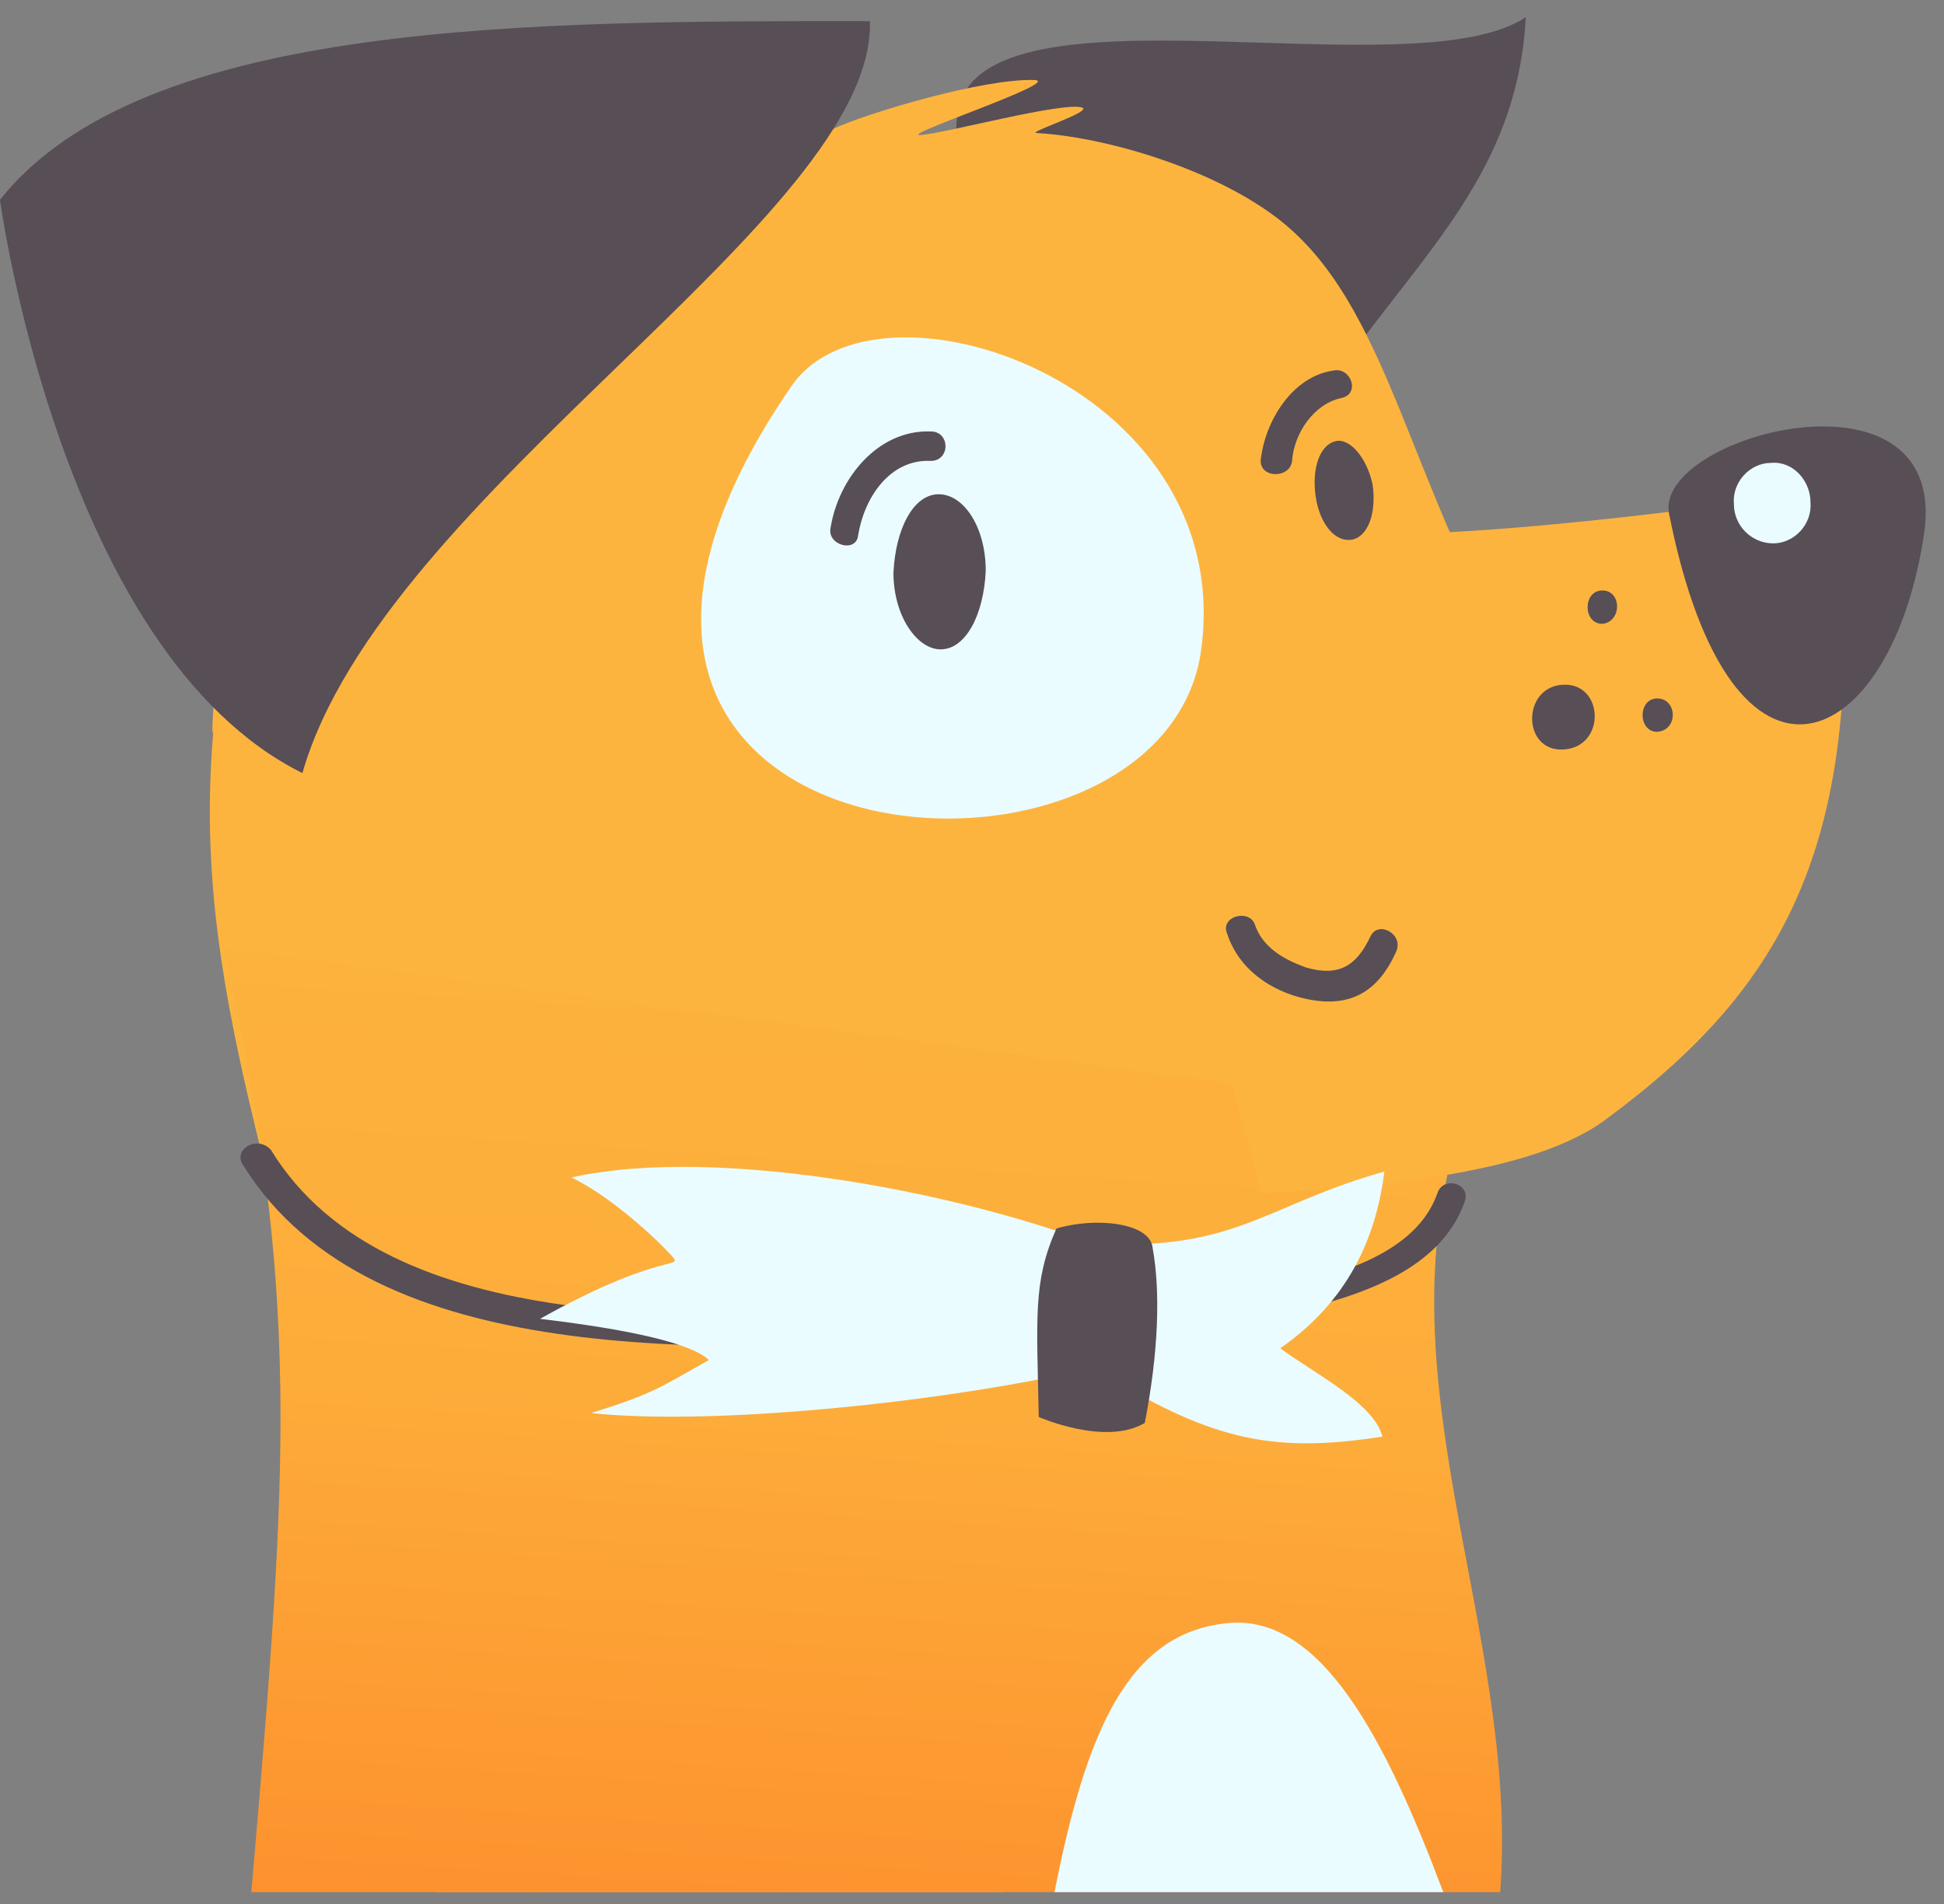 <?xml version="1.0" encoding="UTF-8"?> <svg xmlns="http://www.w3.org/2000/svg" width="99" height="97" viewBox="0 0 99 97" fill="none"><rect x="0" y="0" width="99" height="97" fill="#808080" stroke="none"/> <path d="M48.8 5.576C50.2 -1.224 72 4.676 77.7 0.876C77.2 10.675 69.7 14.775 65.3 23.776C65.4 23.776 47.2 13.376 48.8 5.576Z" fill="#574E56"></path> <path d="M18.4 80.076C19.4 85.076 20.8 91.275 22.2 96.376H51.1L64 74.475L77.6 34.575C71.6 24.576 70.8 15.476 65 11.075C61.7 8.576 56.3 6.976 52.8 6.776C52.2 6.776 55.7 5.676 55.1 5.476C54.1 5.176 48.2 6.776 46.9 6.876C45.6 6.976 54.1 4.176 52.7 4.076C50.1 3.976 44.1 5.776 42.4 6.576C34.9 6.876 24.1 12.175 18.7 16.375C10.7 22.576 10.6 40.475 10.9 36.876C9.6 50.475 14.5 60.276 18.4 80.076Z" fill="#FDB43E"></path> <path d="M12.8 96.376H76.4C77.4 82.876 69.9 69.876 74.6 56.776L11.4 48.276C15.3 66.076 14.7 74.275 12.8 96.376Z" fill="url(#paint0_linear)"></path> <path d="M54.3 22.076C57.6 29.776 77 27.176 93.5 24.976C95.4 42.876 90.8 50.376 81.7 57.076C78.4 59.476 71.9 60.376 64.2 60.776" fill="#FDB43E"></path> <path d="M85 26.175C88.2 42.276 96.4 38.276 98 27.076C99.2 18.175 84.2 22.175 85 26.175Z" fill="#574E56"></path> <path d="M40.3 19.676C23.1 44.676 59.6 47.376 61.2 32.876C62.8 19.476 44.6 13.376 40.3 19.676Z" fill="#EAFCFF"></path> <path d="M47.9 33.075C49.2 33.075 50.1 31.276 50.2 29.076C50.2 26.875 49.1 25.175 47.8 25.175C46.5 25.175 45.6 26.976 45.5 29.175C45.5 31.375 46.7 33.075 47.9 33.075Z" fill="#574E56"></path> <path d="M68.9 27.476C69.7 27.276 70.1 26.076 69.9 24.676C69.6 23.276 68.7 22.276 68 22.476C67.2 22.676 66.8 23.876 67 25.276C67.2 26.676 68 27.676 68.9 27.476Z" fill="#574E56"></path> <path d="M19.8 22.476C20.8 22.875 20.3 24.375 19.3 24.076C18.3 23.675 18.8 22.175 19.8 22.476Z" fill="#FDB43E"></path> <path d="M15.9 25.076C16.9 25.476 16.4 26.976 15.4 26.676C14.4 26.276 14.9 24.676 15.9 25.076Z" fill="#FDB43E"></path> <path d="M81.6 30.076C80.6 30.076 80.6 31.776 81.6 31.776C82.6 31.676 82.6 30.076 81.6 30.076Z" fill="#574E56"></path> <path d="M79.6 34.876C77.5 34.975 77.5 38.276 79.6 38.176C81.8 38.076 81.7 34.776 79.6 34.876Z" fill="#574E56"></path> <path d="M84.4 35.576C83.4 35.576 83.4 37.276 84.4 37.276C85.5 37.176 85.4 35.576 84.4 35.576Z" fill="#574E56"></path> <path d="M90.3 27.676C91.4 27.676 92.3 26.675 92.2 25.576C92.2 24.476 91.3 23.476 90.2 23.576C89.1 23.576 88.2 24.576 88.3 25.676C88.3 26.776 89.2 27.676 90.3 27.676Z" fill="#EAFCFF"></path> <path d="M73.5 96.376C70.6 88.676 67.3 82.176 62.5 82.676C57.4 83.176 55.3 88.276 53.7 96.376H73.5Z" fill="#EAFCFF"></path> <path d="M0 10.176C7.3 0.976 27.3 1.076 44.3 1.076C44.6 11.075 19.5 25.076 15.4 39.376C3.1 33.276 0 10.176 0 10.176Z" fill="#574E56"></path> <path d="M12.4 59.376C19 69.975 36.7 68.576 47.6 68.475C53.7 68.475 60.1 68.175 66 66.775C69.3 65.975 73.4 64.675 74.6 61.175C74.9 60.276 73.5 59.876 73.2 60.776C71.8 64.775 65.4 65.576 61.8 66.076C56.7 66.876 51.5 66.975 46.4 66.975C36.4 66.975 19.8 68.376 13.8 58.575C13.1 57.776 11.8 58.575 12.4 59.376Z" fill="#574E56"></path> <path d="M55.7 69.676C61.5 73.276 64.6 74.076 70.4 73.176C70 71.476 66.8 69.876 65.2 68.676C68.2 66.576 70 63.676 70.5 59.676C65.1 61.176 63.3 63.276 57.8 63.376L56.5 63.676C49.6 60.876 36.7 58.276 29.1 59.975C31.4 61.075 34 63.675 34.3 64.076C34.7 64.576 33.4 63.876 27.5 67.176C33.4 67.876 35.5 68.675 36.1 69.275C33.6 70.675 33.3 70.975 30.1 71.975C36.7 72.675 49 71.276 55.6 69.676" fill="#EAFCFF"></path> <path d="M52.9 72.175C52.8 67.076 52.6 65.275 53.8 62.575C55.8 61.975 58.6 62.276 58.7 63.575C59.1 65.775 59 68.876 58.3 72.475C56.3 73.675 52.9 72.175 52.9 72.175Z" fill="#574E56"></path> <path d="M62.5 47.576C63.1 49.376 64.7 50.476 66.5 50.876C68.8 51.376 70.2 50.476 71.1 48.476C71.5 47.576 70.2 46.876 69.8 47.676C69.1 49.176 68.2 49.776 66.5 49.276C65.4 48.876 64.3 48.276 63.9 47.076C63.6 46.276 62.1 46.676 62.5 47.576Z" fill="#574E56"></path> <path d="M43.7 27.276C44 25.376 45.3 23.376 47.4 23.476C48.4 23.476 48.4 21.976 47.4 21.976C44.7 21.876 42.7 24.376 42.3 26.876C42.1 27.776 43.6 28.176 43.7 27.276Z" fill="#574E56"></path> <path d="M65.8 23.476C65.9 22.076 66.9 20.576 68.3 20.276C69.3 20.076 68.8 18.675 67.9 18.875C65.8 19.175 64.4 21.476 64.2 23.476C64.2 24.375 65.7 24.375 65.8 23.476Z" fill="#574E56"></path> <defs> <linearGradient id="paint0_linear" x1="45.707" y1="43.313" x2="41.259" y2="113.791" gradientUnits="userSpaceOnUse"> <stop stop-color="#FDB43E"></stop> <stop offset="0.403" stop-color="#FDAC3A"></stop> <stop offset="0.874" stop-color="#FD8B2B"></stop> </linearGradient> </defs> </svg> 